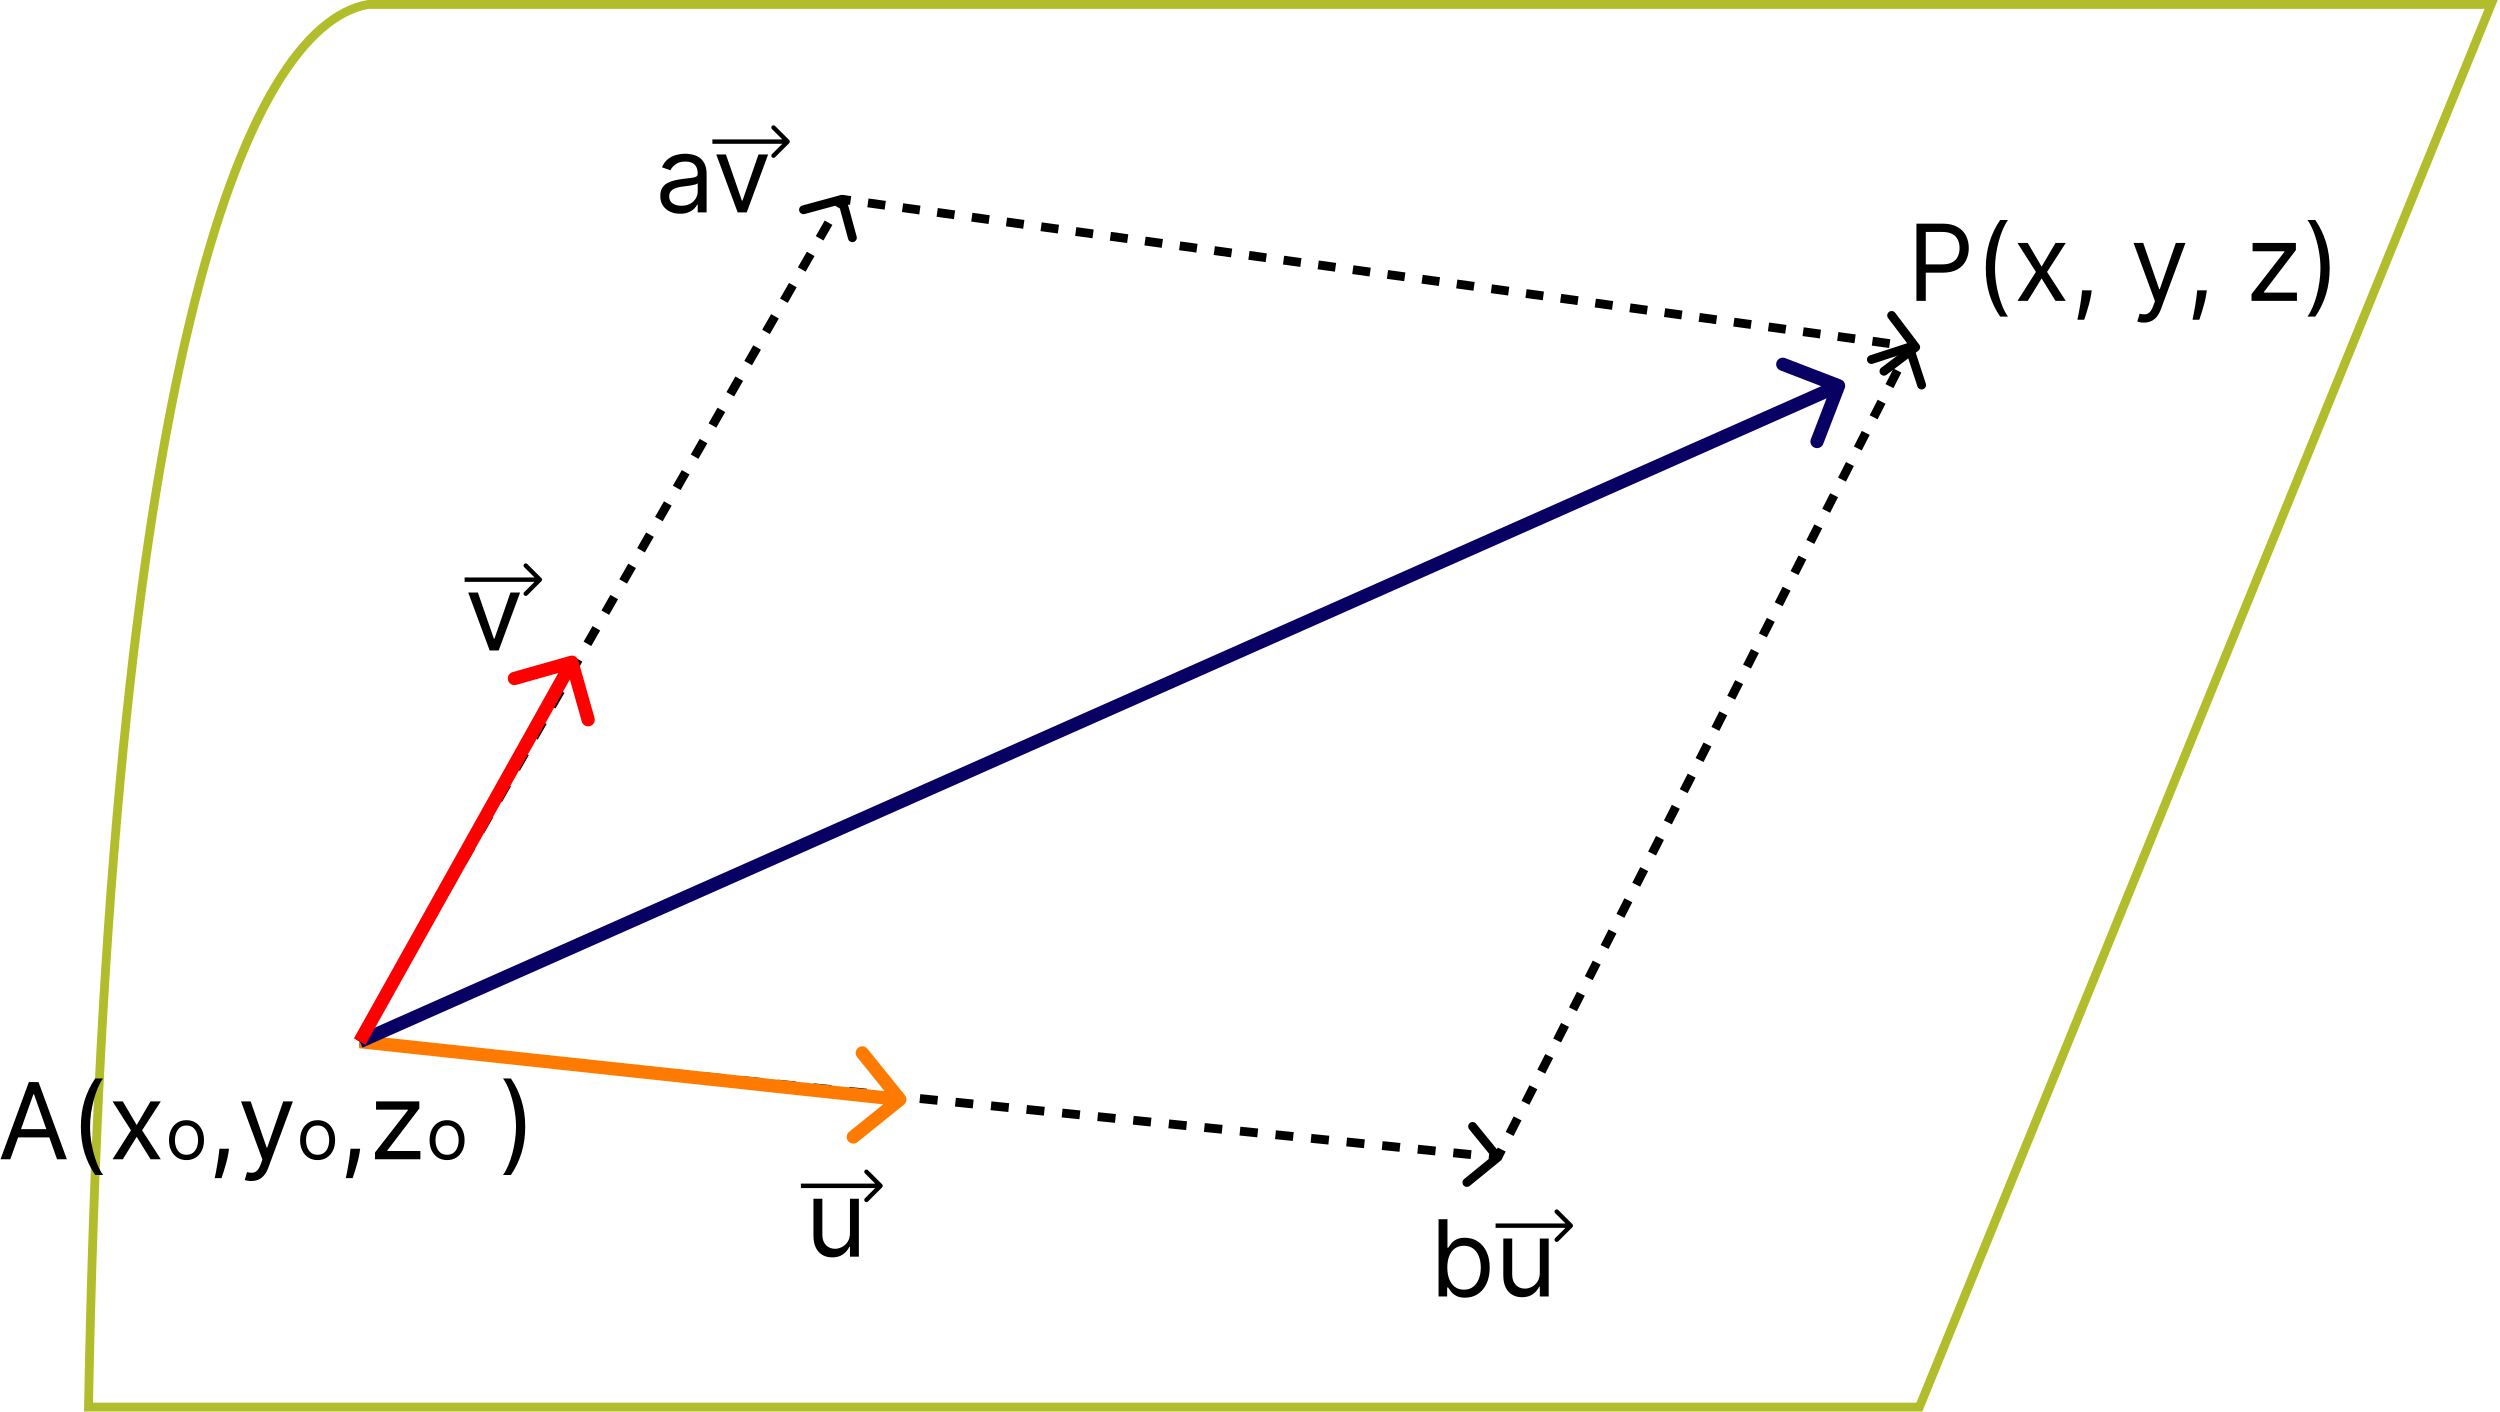 <svg width="565" height="319" viewBox="0 0 565 319" fill="none" xmlns="http://www.w3.org/2000/svg">
<path d="M433.783 318H20C24.355 81.704 55.571 6.089 83.156 1H563L433.783 318Z" stroke="#B2BD2C" stroke-width="2"/>
<path d="M338.811 261.943C339.025 261.769 339.057 261.454 338.883 261.24L336.039 257.752C335.865 257.538 335.55 257.506 335.336 257.68C335.122 257.855 335.089 258.17 335.264 258.384L337.792 261.484L334.692 264.012C334.478 264.186 334.446 264.501 334.62 264.715C334.795 264.929 335.11 264.961 335.324 264.787L338.811 261.943ZM81.245 235.897L83.255 236.101L83.356 235.107L81.347 234.902L81.245 235.897ZM87.273 236.51L91.292 236.919L91.393 235.924L87.375 235.515L87.273 236.51ZM95.311 237.327L99.33 237.736L99.431 236.741L95.412 236.333L95.311 237.327ZM103.348 238.145L107.367 238.554L107.468 237.559L103.45 237.15L103.348 238.145ZM111.386 238.962L115.405 239.371L115.506 238.376L111.487 237.967L111.386 238.962ZM119.423 239.78L123.442 240.188L123.543 239.193L119.525 238.785L119.423 239.78ZM127.461 240.597L131.48 241.006L131.581 240.011L127.562 239.602L127.461 240.597ZM135.498 241.414L139.517 241.823L139.618 240.828L135.599 240.419L135.498 241.414ZM143.536 242.232L147.555 242.64L147.656 241.646L143.637 241.237L143.536 242.232ZM151.573 243.049L155.592 243.458L155.693 242.463L151.674 242.054L151.573 243.049ZM159.611 243.866L163.629 244.275L163.731 243.28L159.712 242.872L159.611 243.866ZM167.648 244.684L171.667 245.093L171.768 244.098L167.749 243.689L167.648 244.684ZM175.686 245.501L179.704 245.91L179.806 244.915L175.787 244.506L175.686 245.501ZM183.723 246.319L187.742 246.727L187.843 245.732L183.824 245.324L183.723 246.319ZM191.761 247.136L195.779 247.545L195.881 246.55L191.862 246.141L191.761 247.136ZM199.798 247.953L203.817 248.362L203.918 247.367L199.899 246.958L199.798 247.953ZM207.836 248.771L211.854 249.179L211.956 248.184L207.937 247.776L207.836 248.771ZM215.873 249.588L219.892 249.997L219.993 249.002L215.974 248.593L215.873 249.588ZM223.911 250.405L227.929 250.814L228.03 249.819L224.012 249.411L223.911 250.405ZM231.948 251.223L235.967 251.631L236.068 250.637L232.049 250.228L231.948 251.223ZM239.985 252.04L244.004 252.449L244.105 251.454L240.087 251.045L239.985 252.04ZM248.023 252.858L252.042 253.266L252.143 252.271L248.124 251.863L248.023 252.858ZM256.06 253.675L260.079 254.084L260.18 253.089L256.162 252.68L256.06 253.675ZM264.098 254.492L268.117 254.901L268.218 253.906L264.199 253.497L264.098 254.492ZM272.135 255.31L276.154 255.718L276.255 254.723L272.237 254.315L272.135 255.31ZM280.173 256.127L284.192 256.536L284.293 255.541L280.274 255.132L280.173 256.127ZM288.21 256.944L292.229 257.353L292.33 256.358L288.311 255.95L288.21 256.944ZM296.248 257.762L300.266 258.17L300.368 257.176L296.349 256.767L296.248 257.762ZM304.285 258.579L308.304 258.988L308.405 257.993L304.386 257.584L304.285 258.579ZM312.323 259.396L316.341 259.805L316.443 258.81L312.424 258.402L312.323 259.396ZM320.36 260.214L324.379 260.623L324.48 259.628L320.461 259.219L320.36 260.214ZM328.398 261.031L332.416 261.44L332.517 260.445L328.499 260.036L328.398 261.031ZM336.435 261.849L338.445 262.053L338.546 261.058L336.536 260.854L336.435 261.849ZM339.127 262.331C339.555 261.982 339.619 261.352 339.27 260.924L333.583 253.948C333.234 253.52 332.604 253.456 332.176 253.805C331.748 254.154 331.684 254.784 332.033 255.212L337.088 261.412L330.888 266.468C330.46 266.817 330.396 267.447 330.745 267.875C331.094 268.303 331.724 268.367 332.152 268.018L339.127 262.331ZM81.195 236.395L83.204 236.599L83.406 234.609L81.397 234.405L81.195 236.395ZM87.223 237.008L91.242 237.416L91.444 235.427L87.425 235.018L87.223 237.008ZM95.26 237.825L99.279 238.234L99.481 236.244L95.463 235.835L95.26 237.825ZM103.298 238.642L107.317 239.051L107.519 237.061L103.5 236.653L103.298 238.642ZM111.335 239.46L115.354 239.868L115.556 237.879L111.538 237.47L111.335 239.46ZM119.373 240.277L123.391 240.686L123.594 238.696L119.575 238.287L119.373 240.277ZM127.41 241.094L131.429 241.503L131.631 239.513L127.613 239.105L127.41 241.094ZM135.448 241.912L139.466 242.32L139.669 240.331L135.65 239.922L135.448 241.912ZM143.485 242.729L147.504 243.138L147.706 241.148L143.688 240.739L143.485 242.729ZM151.523 243.547L155.541 243.955L155.744 241.965L151.725 241.557L151.523 243.547ZM159.56 244.364L163.579 244.773L163.781 242.783L159.762 242.374L159.56 244.364ZM167.598 245.181L171.616 245.59L171.819 243.6L167.8 243.192L167.598 245.181ZM175.635 245.999L179.654 246.407L179.856 244.418L175.837 244.009L175.635 245.999ZM183.673 246.816L187.691 247.225L187.894 245.235L183.875 244.826L183.673 246.816ZM191.71 247.633L195.729 248.042L195.931 246.052L191.912 245.644L191.71 247.633ZM199.748 248.451L203.766 248.859L203.969 246.87L199.95 246.461L199.748 248.451ZM207.785 249.268L211.804 249.677L212.006 247.687L207.987 247.278L207.785 249.268ZM215.823 250.085L219.841 250.494L220.044 248.504L216.025 248.096L215.823 250.085ZM223.86 250.903L227.879 251.312L228.081 249.322L224.062 248.913L223.86 250.903ZM231.897 251.72L235.916 252.129L236.119 250.139L232.1 249.73L231.897 251.72ZM239.935 252.538L243.954 252.946L244.156 250.957L240.137 250.548L239.935 252.538ZM247.972 253.355L251.991 253.764L252.193 251.774L248.175 251.365L247.972 253.355ZM256.01 254.172L260.029 254.581L260.231 252.591L256.212 252.183L256.01 254.172ZM264.047 254.99L268.066 255.398L268.268 253.409L264.25 253L264.047 254.99ZM272.085 255.807L276.103 256.216L276.306 254.226L272.287 253.817L272.085 255.807ZM280.122 256.624L284.141 257.033L284.343 255.043L280.325 254.635L280.122 256.624ZM288.16 257.442L292.178 257.85L292.381 255.861L288.362 255.452L288.16 257.442ZM296.197 258.259L300.216 258.668L300.418 256.678L296.399 256.269L296.197 258.259ZM304.235 259.077L308.253 259.485L308.456 257.495L304.437 257.087L304.235 259.077ZM312.272 259.894L316.291 260.303L316.493 258.313L312.474 257.904L312.272 259.894ZM320.31 260.711L324.328 261.12L324.531 259.13L320.512 258.722L320.31 260.711ZM328.347 261.529L332.366 261.937L332.568 259.948L328.549 259.539L328.347 261.529ZM336.384 262.346L338.394 262.55L338.596 260.561L336.587 260.356L336.384 262.346Z" fill="black"/>
<path d="M431.969 78.309C431.884 78.047 431.601 77.903 431.339 77.989L427.061 79.385C426.798 79.471 426.655 79.753 426.741 80.016C426.826 80.278 427.108 80.421 427.371 80.336L431.174 79.095L432.415 82.898C432.5 83.16 432.782 83.303 433.045 83.218C433.307 83.132 433.451 82.85 433.365 82.587L431.969 78.309ZM338.941 261.782L339.835 260.021L338.944 259.569L338.049 261.329L338.941 261.782ZM341.624 256.501L343.412 252.98L342.521 252.527L340.732 256.048L341.624 256.501ZM345.201 249.459L346.989 245.938L346.097 245.485L344.309 249.006L345.201 249.459ZM348.777 242.417L350.566 238.896L349.674 238.443L347.886 241.964L348.777 242.417ZM352.354 235.375L354.143 231.854L353.251 231.401L351.463 234.922L352.354 235.375ZM355.931 228.333L357.72 224.812L356.828 224.359L355.04 227.88L355.931 228.333ZM359.508 221.291L361.296 217.77L360.405 217.317L358.616 220.838L359.508 221.291ZM363.085 214.249L364.873 210.728L363.982 210.275L362.193 213.796L363.085 214.249ZM366.662 207.207L368.45 203.686L367.559 203.233L365.77 206.754L366.662 207.207ZM370.239 200.165L372.027 196.644L371.136 196.191L369.347 199.712L370.239 200.165ZM373.816 193.123L375.604 189.602L374.712 189.149L372.924 192.67L373.816 193.123ZM377.392 186.081L379.181 182.56L378.289 182.107L376.501 185.628L377.392 186.081ZM380.969 179.039L382.758 175.518L381.866 175.065L380.078 178.586L380.969 179.039ZM384.546 171.997L386.335 168.476L385.443 168.023L383.655 171.544L384.546 171.997ZM388.123 164.955L389.911 161.434L389.02 160.981L387.231 164.502L388.123 164.955ZM391.7 157.913L393.488 154.392L392.597 153.939L390.808 157.46L391.7 157.913ZM395.277 150.871L397.065 147.35L396.174 146.897L394.385 150.418L395.277 150.871ZM398.854 143.829L400.642 140.308L399.75 139.855L397.962 143.376L398.854 143.829ZM402.431 136.787L404.219 133.266L403.327 132.813L401.539 136.334L402.431 136.787ZM406.007 129.745L407.796 126.224L406.904 125.771L405.116 129.292L406.007 129.745ZM409.584 122.703L411.373 119.182L410.481 118.729L408.693 122.25L409.584 122.703ZM413.161 115.661L414.95 112.14L414.058 111.687L412.27 115.208L413.161 115.661ZM416.738 108.619L418.526 105.098L417.635 104.645L415.846 108.166L416.738 108.619ZM420.315 101.577L422.103 98.056L421.212 97.603L419.423 101.124L420.315 101.577ZM423.892 94.535L425.68 91.014L424.789 90.561L423 94.082L423.892 94.535ZM427.469 87.493L429.257 83.972L428.365 83.519L426.577 87.04L427.469 87.493ZM431.046 80.451L431.94 78.691L431.048 78.238L430.154 79.998L431.046 80.451ZM432.445 78.154C432.273 77.629 431.709 77.343 431.184 77.514L422.628 80.306C422.103 80.477 421.816 81.042 421.987 81.567C422.159 82.092 422.723 82.378 423.248 82.207L430.853 79.725L433.335 87.331C433.507 87.856 434.071 88.142 434.596 87.971C435.121 87.8 435.408 87.235 435.237 86.71L432.445 78.154ZM339.387 262.008L340.281 260.248L338.498 259.342L337.604 261.103L339.387 262.008ZM342.069 256.727L343.858 253.206L342.075 252.3L340.286 255.821L342.069 256.727ZM345.646 249.685L347.435 246.164L345.652 245.258L343.863 248.779L345.646 249.685ZM349.223 242.643L351.012 239.122L349.228 238.216L347.44 241.737L349.223 242.643ZM352.8 235.601L354.589 232.08L352.805 231.174L351.017 234.695L352.8 235.601ZM356.377 228.559L358.165 225.038L356.382 224.132L354.594 227.653L356.377 228.559ZM359.954 221.517L361.742 217.996L359.959 217.09L358.171 220.611L359.954 221.517ZM363.531 214.475L365.319 210.954L363.536 210.048L361.748 213.569L363.531 214.475ZM367.108 207.433L368.896 203.912L367.113 203.006L365.324 206.527L367.108 207.433ZM370.684 200.391L372.473 196.87L370.69 195.964L368.901 199.485L370.684 200.391ZM374.261 193.349L376.05 189.828L374.267 188.923L372.478 192.444L374.261 193.349ZM377.838 186.307L379.627 182.786L377.843 181.881L376.055 185.402L377.838 186.307ZM381.415 179.265L383.203 175.744L381.42 174.839L379.632 178.36L381.415 179.265ZM384.992 172.223L386.78 168.702L384.997 167.797L383.209 171.318L384.992 172.223ZM388.569 165.181L390.357 161.66L388.574 160.755L386.786 164.276L388.569 165.181ZM392.146 158.139L393.934 154.618L392.151 153.713L390.363 157.234L392.146 158.139ZM395.723 151.097L397.511 147.576L395.728 146.671L393.939 150.192L395.723 151.097ZM399.299 144.055L401.088 140.534L399.305 139.629L397.516 143.15L399.299 144.055ZM402.876 137.013L404.665 133.492L402.882 132.587L401.093 136.108L402.876 137.013ZM406.453 129.972L408.242 126.451L406.458 125.545L404.67 129.066L406.453 129.972ZM410.03 122.93L411.818 119.409L410.035 118.503L408.247 122.024L410.03 122.93ZM413.607 115.888L415.395 112.367L413.612 111.461L411.824 114.982L413.607 115.888ZM417.184 108.846L418.972 105.325L417.189 104.419L415.401 107.94L417.184 108.846ZM420.761 101.804L422.549 98.283L420.766 97.377L418.978 100.898L420.761 101.804ZM424.338 94.762L426.126 91.241L424.343 90.335L422.554 93.856L424.338 94.762ZM427.914 87.72L429.703 84.199L427.92 83.293L426.131 86.814L427.914 87.72ZM431.491 80.678L432.385 78.917L430.602 78.012L429.708 79.772L431.491 80.678Z" fill="black"/>
<path d="M433.249 78.863C433.469 78.696 433.512 78.382 433.345 78.162L430.627 74.576C430.461 74.356 430.147 74.313 429.927 74.48C429.707 74.646 429.664 74.96 429.83 75.18L432.247 78.368L429.059 80.784C428.839 80.951 428.795 81.264 428.962 81.485C429.129 81.705 429.443 81.748 429.663 81.581L433.249 78.863ZM190.21 45.538L192.167 45.808L192.304 44.817L190.347 44.548L190.21 45.538ZM196.081 46.347L199.995 46.886L200.132 45.895L196.218 45.356L196.081 46.347ZM203.909 47.425L207.823 47.964L207.96 46.974L204.046 46.434L203.909 47.425ZM211.737 48.503L215.651 49.042L215.788 48.052L211.874 47.513L211.737 48.503ZM219.566 49.581L223.48 50.12L223.616 49.13L219.702 48.591L219.566 49.581ZM227.394 50.659L231.308 51.199L231.444 50.208L227.53 49.669L227.394 50.659ZM235.222 51.737L239.136 52.277L239.272 51.286L235.358 50.747L235.222 51.737ZM243.05 52.816L246.964 53.355L247.1 52.364L243.186 51.825L243.05 52.816ZM250.878 53.894L254.792 54.433L254.928 53.442L251.014 52.903L250.878 53.894ZM258.706 54.972L262.62 55.511L262.756 54.52L258.842 53.981L258.706 54.972ZM266.534 56.05L270.448 56.589L270.584 55.598L266.67 55.059L266.534 56.05ZM274.362 57.128L278.276 57.667L278.412 56.676L274.498 56.137L274.362 57.128ZM282.19 58.206L286.104 58.745L286.24 57.755L282.326 57.215L282.19 58.206ZM290.018 59.284L293.932 59.823L294.068 58.833L290.154 58.294L290.018 59.284ZM297.846 60.362L301.76 60.901L301.896 59.911L297.982 59.372L297.846 60.362ZM305.674 61.441L309.588 61.98L309.724 60.989L305.81 60.45L305.674 61.441ZM313.502 62.519L317.416 63.058L317.552 62.067L313.638 61.528L313.502 62.519ZM321.33 63.597L325.244 64.136L325.38 63.145L321.466 62.606L321.33 63.597ZM329.158 64.675L333.072 65.214L333.208 64.223L329.294 63.684L329.158 64.675ZM336.986 65.753L340.9 66.292L341.036 65.301L337.122 64.762L336.986 65.753ZM344.814 66.831L348.728 67.37L348.864 66.379L344.95 65.84L344.814 66.831ZM352.642 67.909L356.556 68.448L356.692 67.458L352.778 66.918L352.642 67.909ZM360.47 68.987L364.384 69.526L364.52 68.536L360.606 67.997L360.47 68.987ZM368.298 70.065L372.212 70.605L372.348 69.614L368.434 69.075L368.298 70.065ZM376.126 71.144L380.04 71.683L380.176 70.692L376.262 70.153L376.126 71.144ZM383.954 72.222L387.868 72.761L388.004 71.77L384.09 71.231L383.954 72.222ZM391.782 73.3L395.696 73.839L395.832 72.848L391.918 72.309L391.782 73.3ZM399.61 74.378L403.524 74.917L403.66 73.926L399.746 73.387L399.61 74.378ZM407.438 75.456L411.352 75.995L411.488 75.004L407.574 74.465L407.438 75.456ZM415.266 76.534L419.18 77.073L419.316 76.082L415.402 75.543L415.266 76.534ZM423.094 77.612L427.008 78.151L427.144 77.161L423.23 76.621L423.094 77.612ZM430.922 78.69L432.879 78.96L433.015 77.969L431.058 77.7L430.922 78.69ZM433.551 79.261C433.991 78.928 434.078 78.301 433.744 77.861L428.308 70.688C427.974 70.248 427.347 70.161 426.907 70.495C426.467 70.828 426.38 71.456 426.714 71.896L431.546 78.272L425.17 83.104C424.73 83.437 424.644 84.064 424.977 84.505C425.311 84.945 425.938 85.031 426.378 84.698L433.551 79.261ZM190.142 46.034L192.099 46.303L192.372 44.322L190.415 44.052L190.142 46.034ZM196.013 46.842L199.927 47.381L200.2 45.4L196.286 44.861L196.013 46.842ZM203.841 47.92L207.755 48.459L208.028 46.478L204.114 45.939L203.841 47.92ZM211.669 48.998L215.583 49.538L215.856 47.556L211.942 47.017L211.669 48.998ZM219.497 50.077L223.411 50.616L223.684 48.634L219.77 48.095L219.497 50.077ZM227.325 51.155L231.239 51.694L231.512 49.712L227.598 49.173L227.325 51.155ZM235.153 52.233L239.067 52.772L239.34 50.791L235.426 50.252L235.153 52.233ZM242.981 53.311L246.895 53.85L247.168 51.869L243.254 51.33L242.981 53.311ZM250.809 54.389L254.723 54.928L254.996 52.947L251.082 52.408L250.809 54.389ZM258.637 55.467L262.551 56.006L262.824 54.025L258.91 53.486L258.637 55.467ZM266.465 56.545L270.379 57.084L270.652 55.103L266.738 54.564L266.465 56.545ZM274.293 57.623L278.207 58.163L278.48 56.181L274.566 55.642L274.293 57.623ZM282.121 58.702L286.035 59.241L286.308 57.259L282.394 56.72L282.121 58.702ZM289.949 59.78L293.863 60.319L294.136 58.337L290.222 57.798L289.949 59.78ZM297.777 60.858L301.691 61.397L301.964 59.416L298.05 58.876L297.777 60.858ZM305.605 61.936L309.519 62.475L309.792 60.494L305.878 59.955L305.605 61.936ZM313.433 63.014L317.347 63.553L317.62 61.572L313.706 61.033L313.433 63.014ZM321.261 64.092L325.175 64.631L325.448 62.65L321.534 62.111L321.261 64.092ZM329.089 65.17L333.003 65.709L333.276 63.728L329.362 63.189L329.089 65.17ZM336.917 66.248L340.831 66.787L341.104 64.806L337.19 64.267L336.917 66.248ZM344.745 67.326L348.66 67.865L348.932 65.884L345.018 65.345L344.745 67.326ZM352.574 68.404L356.488 68.944L356.76 66.962L352.846 66.423L352.574 68.404ZM360.402 69.483L364.316 70.022L364.588 68.04L360.674 67.501L360.402 69.483ZM368.23 70.561L372.144 71.1L372.416 69.118L368.502 68.579L368.23 70.561ZM376.058 71.639L379.972 72.178L380.244 70.197L376.33 69.657L376.058 71.639ZM383.886 72.717L387.8 73.256L388.072 71.275L384.158 70.736L383.886 72.717ZM391.714 73.795L395.628 74.334L395.901 72.353L391.987 71.814L391.714 73.795ZM399.542 74.873L403.456 75.412L403.729 73.431L399.815 72.892L399.542 74.873ZM407.37 75.951L411.284 76.49L411.557 74.509L407.643 73.97L407.37 75.951ZM415.198 77.029L419.112 77.569L419.385 75.587L415.471 75.048L415.198 77.029ZM423.026 78.108L426.94 78.647L427.213 76.665L423.299 76.126L423.026 78.108ZM430.854 79.186L432.811 79.455L433.083 77.474L431.127 77.204L430.854 79.186Z" fill="black"/>
<path d="M204.298 249.645C204.943 249.125 205.044 248.181 204.524 247.536L196.05 237.027C195.53 236.383 194.585 236.281 193.94 236.801C193.295 237.321 193.194 238.266 193.714 238.911L201.247 248.252L191.906 255.785C191.262 256.305 191.16 257.249 191.68 257.894C192.2 258.539 193.145 258.64 193.79 258.12L204.298 249.645ZM81.136 236.891L203.197 249.969L203.516 246.986L81.456 233.908L81.136 236.891Z" fill="#FF7A00"/>
<path d="M416.909 87.723C417.207 86.95 416.822 86.082 416.049 85.784L403.453 80.927C402.68 80.629 401.812 81.014 401.514 81.787C401.216 82.56 401.601 83.428 402.374 83.726L413.571 88.043L409.254 99.24C408.956 100.013 409.341 100.881 410.114 101.179C410.887 101.477 411.755 101.092 412.053 100.319L416.909 87.723ZM81.904 236.771L416.118 88.554L414.902 85.812L80.688 234.028L81.904 236.771Z" fill="#080063"/>
<path d="M190.761 44.912C190.689 44.645 190.414 44.488 190.148 44.561L185.805 45.741C185.539 45.813 185.381 46.088 185.454 46.355C185.526 46.621 185.801 46.779 186.067 46.706L189.927 45.657L190.977 49.517C191.049 49.783 191.324 49.94 191.59 49.868C191.857 49.796 192.014 49.521 191.942 49.254L190.761 44.912ZM81.73 235.648L82.739 233.886L81.871 233.389L80.862 235.151L81.73 235.648ZM84.757 230.36L86.775 226.835L85.907 226.338L83.889 229.864L84.757 230.36ZM88.793 223.31L90.812 219.785L89.944 219.288L87.926 222.813L88.793 223.31ZM92.83 216.26L94.848 212.735L93.98 212.238L91.962 215.763L92.83 216.26ZM96.866 209.21L98.885 205.685L98.017 205.188L95.999 208.713L96.866 209.21ZM100.903 202.159L102.921 198.634L102.053 198.137L100.035 201.663L100.903 202.159ZM104.939 195.109L106.957 191.584L106.089 191.087L104.071 194.612L104.939 195.109ZM108.976 188.059L110.994 184.534L110.126 184.037L108.108 187.562L108.976 188.059ZM113.012 181.009L115.03 177.484L114.162 176.987L112.144 180.512L113.012 181.009ZM117.048 173.958L119.067 170.433L118.199 169.936L116.18 173.462L117.048 173.958ZM121.085 166.908L123.103 163.383L122.235 162.886L120.217 166.411L121.085 166.908ZM125.121 159.858L127.139 156.333L126.271 155.836L124.253 159.361L125.121 159.858ZM129.158 152.808L131.176 149.283L130.308 148.786L128.29 152.311L129.158 152.808ZM133.194 145.757L135.212 142.232L134.344 141.736L132.326 145.261L133.194 145.757ZM137.23 138.707L139.249 135.182L138.381 134.685L136.362 138.21L137.23 138.707ZM141.267 131.657L143.285 128.132L142.417 127.635L140.399 131.16L141.267 131.657ZM145.303 124.607L147.321 121.082L146.453 120.585L144.435 124.11L145.303 124.607ZM149.34 117.556L151.358 114.031L150.49 113.535L148.472 117.06L149.34 117.556ZM153.376 110.506L155.394 106.981L154.526 106.484L152.508 110.009L153.376 110.506ZM157.412 103.456L159.43 99.931L158.563 99.434L156.544 102.959L157.412 103.456ZM161.449 96.406L163.467 92.881L162.599 92.384L160.581 95.909L161.449 96.406ZM165.485 89.356L167.503 85.83L166.635 85.334L164.617 88.859L165.485 89.356ZM169.521 82.305L171.54 78.78L170.672 78.283L168.654 81.808L169.521 82.305ZM173.558 75.255L175.576 71.73L174.708 71.233L172.69 74.758L173.558 75.255ZM177.594 68.205L179.612 64.68L178.745 64.183L176.726 67.708L177.594 68.205ZM181.631 61.155L183.649 57.63L182.781 57.133L180.763 60.658L181.631 61.155ZM185.667 54.104L187.685 50.579L186.817 50.082L184.799 53.608L185.667 54.104ZM189.703 47.054L190.713 45.291L189.845 44.795L188.836 46.557L189.703 47.054ZM191.244 44.781C191.099 44.248 190.549 43.933 190.016 44.078L181.332 46.439C180.799 46.584 180.484 47.133 180.629 47.666C180.774 48.199 181.323 48.514 181.856 48.369L189.576 46.27L191.675 53.99C191.819 54.523 192.369 54.838 192.902 54.693C193.435 54.548 193.749 53.998 193.605 53.466L191.244 44.781ZM82.164 235.897L83.173 234.134L81.437 233.14L80.428 234.903L82.164 235.897ZM85.191 230.609L87.209 227.084L85.474 226.09L83.455 229.615L85.191 230.609ZM89.227 223.559L91.246 220.033L89.51 219.04L87.492 222.565L89.227 223.559ZM93.264 216.508L95.282 212.983L93.546 211.99L91.528 215.515L93.264 216.508ZM97.3 209.458L99.318 205.933L97.583 204.939L95.565 208.464L97.3 209.458ZM101.337 202.408L103.355 198.883L101.619 197.889L99.601 201.414L101.337 202.408ZM105.373 195.358L107.391 191.832L105.656 190.839L103.637 194.364L105.373 195.358ZM109.409 188.307L111.428 184.782L109.692 183.789L107.674 187.314L109.409 188.307ZM113.446 181.257L115.464 177.732L113.728 176.738L111.71 180.263L113.446 181.257ZM117.482 174.207L119.5 170.682L117.765 169.688L115.747 173.213L117.482 174.207ZM121.519 167.157L123.537 163.632L121.801 162.638L119.783 166.163L121.519 167.157ZM125.555 160.106L127.573 156.581L125.838 155.588L123.819 159.113L125.555 160.106ZM129.591 153.056L131.61 149.531L129.874 148.537L127.856 152.062L129.591 153.056ZM133.628 146.006L135.646 142.481L133.91 141.487L131.892 145.012L133.628 146.006ZM137.664 138.956L139.682 135.431L137.947 134.437L135.929 137.962L137.664 138.956ZM141.701 131.905L143.719 128.38L141.983 127.387L139.965 130.912L141.701 131.905ZM145.737 124.855L147.755 121.33L146.02 120.336L144.001 123.861L145.737 124.855ZM149.773 117.805L151.792 114.28L150.056 113.286L148.038 116.811L149.773 117.805ZM153.81 110.755L155.828 107.23L154.092 106.236L152.074 109.761L153.81 110.755ZM157.846 103.704L159.864 100.179L158.129 99.186L156.111 102.711L157.846 103.704ZM161.883 96.654L163.901 93.129L162.165 92.135L160.147 95.66L161.883 96.654ZM165.919 89.604L167.937 86.079L166.202 85.085L164.183 88.61L165.919 89.604ZM169.955 82.554L171.974 79.029L170.238 78.035L168.22 81.56L169.955 82.554ZM173.992 75.504L176.01 71.978L174.274 70.985L172.256 74.51L173.992 75.504ZM178.028 68.453L180.046 64.928L178.311 63.934L176.292 67.46L178.028 68.453ZM182.065 61.403L184.083 57.878L182.347 56.884L180.329 60.409L182.065 61.403ZM186.101 54.353L188.119 50.828L186.383 49.834L184.365 53.359L186.101 54.353ZM190.137 47.303L191.146 45.54L189.411 44.546L188.402 46.309L190.137 47.303Z" fill="black"/>
<path d="M130.692 149.259C130.466 148.461 129.638 147.998 128.84 148.223L115.849 151.894C115.052 152.12 114.588 152.949 114.814 153.746C115.039 154.543 115.868 155.007 116.665 154.781L128.213 151.518L131.476 163.066C131.702 163.863 132.53 164.326 133.328 164.101C134.125 163.876 134.589 163.047 134.363 162.25L130.692 149.259ZM82.605 236.132L130.557 150.399L127.939 148.934L79.987 234.667L82.605 236.132Z" fill="#FF0000"/>
<path d="M2.33 262H0.114L6.523 244.545H8.705L15.114 262H12.898L7.682 247.307H7.545L2.33 262ZM3.148 255.182H12.079V257.057H3.148V255.182ZM18.276 254.636C18.276 252.489 18.554 250.514 19.111 248.713C19.673 246.906 20.474 245.244 21.514 243.727H23.287C22.878 244.29 22.494 244.983 22.136 245.807C21.784 246.625 21.474 247.526 21.207 248.509C20.94 249.486 20.73 250.497 20.577 251.543C20.429 252.588 20.355 253.619 20.355 254.636C20.355 255.989 20.486 257.361 20.747 258.753C21.009 260.145 21.361 261.437 21.804 262.631C22.247 263.824 22.741 264.795 23.287 265.545H21.514C20.474 264.028 19.673 262.369 19.111 260.568C18.554 258.761 18.276 256.784 18.276 254.636ZM27.755 248.909L30.891 254.261L34.028 248.909H36.346L32.119 255.455L36.346 262H34.028L30.891 256.92L27.755 262H25.437L29.596 255.455L25.437 248.909H27.755ZM42.148 262.182C41.36 262.182 40.669 261.994 40.074 261.619C39.483 261.244 39.021 260.72 38.688 260.045C38.358 259.371 38.193 258.583 38.193 257.682C38.193 256.773 38.358 255.979 38.688 255.301C39.021 254.623 39.483 254.097 40.074 253.722C40.669 253.347 41.36 253.159 42.148 253.159C42.936 253.159 43.625 253.347 44.216 253.722C44.811 254.097 45.273 254.623 45.602 255.301C45.936 255.979 46.102 256.773 46.102 257.682C46.102 258.583 45.936 259.371 45.602 260.045C45.273 260.72 44.811 261.244 44.216 261.619C43.625 261.994 42.936 262.182 42.148 262.182ZM42.148 260.977C42.746 260.977 43.239 260.824 43.625 260.517C44.011 260.21 44.297 259.807 44.483 259.307C44.669 258.807 44.761 258.265 44.761 257.682C44.761 257.098 44.669 256.555 44.483 256.051C44.297 255.547 44.011 255.14 43.625 254.83C43.239 254.519 42.746 254.364 42.148 254.364C41.549 254.364 41.057 254.519 40.67 254.83C40.284 255.14 39.998 255.547 39.812 256.051C39.627 256.555 39.534 257.098 39.534 257.682C39.534 258.265 39.627 258.807 39.812 259.307C39.998 259.807 40.284 260.21 40.67 260.517C41.057 260.824 41.549 260.977 42.148 260.977ZM51.763 259.614L51.626 260.534C51.53 261.182 51.382 261.875 51.183 262.614C50.99 263.352 50.788 264.048 50.578 264.702C50.368 265.355 50.195 265.875 50.058 266.261H48.524C48.598 265.898 48.695 265.418 48.814 264.821C48.933 264.224 49.053 263.557 49.172 262.818C49.297 262.085 49.399 261.335 49.479 260.568L49.581 259.614H51.763ZM56.785 266.909C56.444 266.909 56.14 266.881 55.873 266.824C55.606 266.773 55.421 266.722 55.319 266.67L55.83 264.898C56.319 265.023 56.751 265.068 57.126 265.034C57.501 265 57.833 264.832 58.123 264.531C58.418 264.236 58.688 263.756 58.932 263.091L59.307 262.068L54.467 248.909H56.648L60.262 259.341H60.398L64.012 248.909H66.194L60.637 263.909C60.387 264.585 60.077 265.145 59.708 265.588C59.339 266.037 58.91 266.369 58.421 266.585C57.938 266.801 57.393 266.909 56.785 266.909ZM71.781 262.182C70.993 262.182 70.301 261.994 69.707 261.619C69.116 261.244 68.654 260.72 68.32 260.045C67.991 259.371 67.826 258.583 67.826 257.682C67.826 256.773 67.991 255.979 68.32 255.301C68.654 254.623 69.116 254.097 69.707 253.722C70.301 253.347 70.993 253.159 71.781 253.159C72.568 253.159 73.258 253.347 73.849 253.722C74.443 254.097 74.906 254.623 75.235 255.301C75.568 255.979 75.735 256.773 75.735 257.682C75.735 258.583 75.568 259.371 75.235 260.045C74.906 260.72 74.443 261.244 73.849 261.619C73.258 261.994 72.568 262.182 71.781 262.182ZM71.781 260.977C72.379 260.977 72.871 260.824 73.258 260.517C73.644 260.21 73.93 259.807 74.116 259.307C74.301 258.807 74.394 258.265 74.394 257.682C74.394 257.098 74.301 256.555 74.116 256.051C73.93 255.547 73.644 255.14 73.258 254.83C72.871 254.519 72.379 254.364 71.781 254.364C71.182 254.364 70.69 254.519 70.303 254.83C69.917 255.14 69.631 255.547 69.445 256.051C69.26 256.555 69.167 257.098 69.167 257.682C69.167 258.265 69.26 258.807 69.445 259.307C69.631 259.807 69.917 260.21 70.303 260.517C70.69 260.824 71.182 260.977 71.781 260.977ZM81.396 259.614L81.259 260.534C81.163 261.182 81.015 261.875 80.816 262.614C80.623 263.352 80.421 264.048 80.211 264.702C80.001 265.355 79.827 265.875 79.691 266.261H78.157C78.231 265.898 78.327 265.418 78.447 264.821C78.566 264.224 78.685 263.557 78.805 262.818C78.93 262.085 79.032 261.335 79.112 260.568L79.214 259.614H81.396ZM84.747 262V260.466L92.179 250.92V250.784H84.986V248.909H94.77V250.511L87.543 259.989V260.125H95.008V262H84.747ZM101.038 262.182C100.25 262.182 99.559 261.994 98.965 261.619C98.374 261.244 97.912 260.72 97.578 260.045C97.249 259.371 97.084 258.583 97.084 257.682C97.084 256.773 97.249 255.979 97.578 255.301C97.912 254.623 98.374 254.097 98.965 253.722C99.559 253.347 100.25 253.159 101.038 253.159C101.826 253.159 102.516 253.347 103.107 253.722C103.701 254.097 104.163 254.623 104.493 255.301C104.826 255.979 104.993 256.773 104.993 257.682C104.993 258.583 104.826 259.371 104.493 260.045C104.163 260.72 103.701 261.244 103.107 261.619C102.516 261.994 101.826 262.182 101.038 262.182ZM101.038 260.977C101.637 260.977 102.129 260.824 102.516 260.517C102.902 260.21 103.188 259.807 103.374 259.307C103.559 258.807 103.652 258.265 103.652 257.682C103.652 257.098 103.559 256.555 103.374 256.051C103.188 255.547 102.902 255.14 102.516 254.83C102.129 254.519 101.637 254.364 101.038 254.364C100.44 254.364 99.947 254.519 99.561 254.83C99.175 255.14 98.889 255.547 98.703 256.051C98.517 256.555 98.425 257.098 98.425 257.682C98.425 258.265 98.517 258.807 98.703 259.307C98.889 259.807 99.175 260.21 99.561 260.517C99.947 260.824 100.44 260.977 101.038 260.977ZM118.699 254.636C118.699 256.784 118.418 258.761 117.855 260.568C117.298 262.369 116.5 264.028 115.46 265.545H113.688C114.097 264.983 114.477 264.29 114.83 263.466C115.188 262.648 115.5 261.75 115.767 260.773C116.034 259.79 116.241 258.776 116.389 257.73C116.543 256.679 116.619 255.648 116.619 254.636C116.619 253.284 116.489 251.912 116.227 250.52C115.966 249.128 115.614 247.835 115.17 246.642C114.727 245.449 114.233 244.477 113.688 243.727H115.46C116.5 245.244 117.298 246.906 117.855 248.713C118.418 250.514 118.699 252.489 118.699 254.636Z" fill="black"/>
<path d="M192.091 278.648V270.909H194.102V284H192.091V281.784H191.955C191.648 282.449 191.17 283.014 190.523 283.48C189.875 283.94 189.057 284.17 188.068 284.17C187.25 284.17 186.523 283.991 185.886 283.634C185.25 283.27 184.75 282.724 184.386 281.997C184.023 281.264 183.841 280.341 183.841 279.227V270.909H185.852V279.091C185.852 280.045 186.119 280.807 186.653 281.375C187.193 281.943 187.881 282.227 188.716 282.227C189.216 282.227 189.724 282.099 190.241 281.844C190.764 281.588 191.202 281.196 191.554 280.668C191.912 280.139 192.091 279.466 192.091 278.648Z" fill="black"/>
<path d="M433.114 68V50.545H439.011C440.381 50.545 441.5 50.793 442.369 51.287C443.244 51.776 443.892 52.438 444.312 53.273C444.733 54.108 444.943 55.04 444.943 56.068C444.943 57.097 444.733 58.031 444.312 58.872C443.898 59.713 443.256 60.383 442.386 60.883C441.517 61.378 440.403 61.625 439.045 61.625H434.818V59.75H438.977C439.915 59.75 440.668 59.588 441.236 59.264C441.804 58.94 442.216 58.503 442.472 57.952C442.733 57.395 442.864 56.767 442.864 56.068C442.864 55.369 442.733 54.744 442.472 54.193C442.216 53.642 441.801 53.21 441.227 52.898C440.653 52.58 439.892 52.42 438.943 52.42H435.227V68H433.114ZM448.791 60.636C448.791 58.489 449.07 56.514 449.626 54.713C450.189 52.906 450.99 51.244 452.03 49.727H453.803C453.393 50.29 453.01 50.983 452.652 51.807C452.3 52.625 451.99 53.526 451.723 54.508C451.456 55.486 451.246 56.497 451.092 57.543C450.945 58.588 450.871 59.619 450.871 60.636C450.871 61.989 451.001 63.361 451.263 64.753C451.524 66.145 451.876 67.438 452.32 68.631C452.763 69.824 453.257 70.796 453.803 71.546H452.03C450.99 70.028 450.189 68.369 449.626 66.568C449.07 64.761 448.791 62.784 448.791 60.636ZM458.271 54.909L461.407 60.261L464.543 54.909H466.862L462.634 61.455L466.862 68H464.543L461.407 62.92L458.271 68H455.952L460.112 61.455L455.952 54.909H458.271ZM472.732 65.614L472.595 66.534C472.499 67.182 472.351 67.875 472.152 68.614C471.959 69.352 471.757 70.048 471.547 70.702C471.337 71.355 471.163 71.875 471.027 72.261H469.493C469.567 71.898 469.663 71.418 469.783 70.821C469.902 70.224 470.021 69.557 470.141 68.818C470.266 68.085 470.368 67.335 470.447 66.568L470.55 65.614H472.732ZM484.504 72.909C484.163 72.909 483.859 72.881 483.592 72.824C483.325 72.773 483.14 72.722 483.038 72.671L483.549 70.898C484.038 71.023 484.469 71.068 484.844 71.034C485.219 71 485.552 70.832 485.842 70.531C486.137 70.236 486.407 69.756 486.651 69.091L487.026 68.068L482.185 54.909H484.367L487.981 65.341H488.117L491.731 54.909H493.913L488.356 69.909C488.106 70.585 487.796 71.145 487.427 71.588C487.058 72.037 486.629 72.369 486.14 72.585C485.657 72.801 485.112 72.909 484.504 72.909ZM498.747 65.614L498.611 66.534C498.514 67.182 498.366 67.875 498.168 68.614C497.974 69.352 497.773 70.048 497.562 70.702C497.352 71.355 497.179 71.875 497.043 72.261H495.509C495.582 71.898 495.679 71.418 495.798 70.821C495.918 70.224 496.037 69.557 496.156 68.818C496.281 68.085 496.384 67.335 496.463 66.568L496.565 65.614H498.747ZM508.849 68V66.466L516.281 56.92V56.784H509.087V54.909H518.871V56.511L511.644 65.989V66.125H519.11V68H508.849ZM526.504 60.636C526.504 62.784 526.222 64.761 525.66 66.568C525.103 68.369 524.305 70.028 523.265 71.546H521.492C521.901 70.983 522.282 70.29 522.634 69.466C522.992 68.648 523.305 67.75 523.572 66.773C523.839 65.79 524.046 64.776 524.194 63.73C524.347 62.679 524.424 61.648 524.424 60.636C524.424 59.284 524.293 57.912 524.032 56.52C523.771 55.128 523.418 53.835 522.975 52.642C522.532 51.449 522.038 50.477 521.492 49.727H523.265C524.305 51.244 525.103 52.906 525.66 54.713C526.222 56.514 526.504 58.489 526.504 60.636Z" fill="black"/>
<path d="M199.354 268.354C199.549 268.158 199.549 267.842 199.354 267.646L196.172 264.464C195.976 264.269 195.66 264.269 195.464 264.464C195.269 264.66 195.269 264.976 195.464 265.172L198.293 268L195.464 270.828C195.269 271.024 195.269 271.34 195.464 271.536C195.66 271.731 195.976 271.731 196.172 271.536L199.354 268.354ZM181 268.5H199V267.5H181V268.5Z" fill="black"/>
<path d="M153.693 48.307C152.864 48.307 152.111 48.151 151.435 47.838C150.759 47.52 150.222 47.062 149.824 46.466C149.426 45.864 149.227 45.136 149.227 44.284C149.227 43.534 149.375 42.926 149.67 42.46C149.966 41.989 150.361 41.619 150.855 41.352C151.349 41.085 151.895 40.886 152.491 40.756C153.094 40.619 153.699 40.511 154.307 40.432C155.102 40.33 155.747 40.253 156.241 40.202C156.741 40.145 157.105 40.051 157.332 39.92C157.565 39.79 157.682 39.562 157.682 39.239V39.17C157.682 38.33 157.452 37.676 156.991 37.21C156.537 36.744 155.847 36.511 154.92 36.511C153.96 36.511 153.207 36.722 152.662 37.142C152.116 37.562 151.733 38.011 151.511 38.489L149.602 37.807C149.943 37.011 150.398 36.392 150.966 35.949C151.54 35.5 152.165 35.188 152.841 35.011C153.523 34.83 154.193 34.739 154.852 34.739C155.273 34.739 155.756 34.79 156.301 34.892C156.852 34.989 157.384 35.19 157.895 35.497C158.412 35.804 158.841 36.267 159.182 36.886C159.523 37.506 159.693 38.335 159.693 39.375V48H157.682V46.227H157.58C157.443 46.511 157.216 46.815 156.898 47.139C156.58 47.463 156.156 47.739 155.628 47.966C155.099 48.193 154.455 48.307 153.693 48.307ZM154 46.5C154.795 46.5 155.466 46.344 156.011 46.031C156.563 45.719 156.977 45.315 157.256 44.821C157.54 44.327 157.682 43.807 157.682 43.261V41.42C157.597 41.523 157.409 41.617 157.119 41.702C156.835 41.781 156.506 41.852 156.131 41.915C155.761 41.972 155.401 42.023 155.048 42.068C154.702 42.108 154.42 42.142 154.205 42.17C153.682 42.239 153.193 42.349 152.739 42.503C152.29 42.651 151.926 42.875 151.648 43.176C151.375 43.472 151.239 43.875 151.239 44.386C151.239 45.085 151.497 45.614 152.014 45.972C152.537 46.324 153.199 46.5 154 46.5ZM173.6 34.909L168.759 48H166.714L161.873 34.909H164.055L167.668 45.341H167.805L171.418 34.909H173.6Z" fill="black"/>
<path d="M178.354 32.354C178.549 32.158 178.549 31.842 178.354 31.646L175.172 28.465C174.976 28.269 174.66 28.269 174.464 28.465C174.269 28.66 174.269 28.976 174.464 29.172L177.293 32L174.464 34.828C174.269 35.024 174.269 35.34 174.464 35.535C174.66 35.731 174.976 35.731 175.172 35.535L178.354 32.354ZM161 32.5L178 32.5V31.5L161 31.5V32.5Z" fill="black"/>
<path d="M325.114 293V275.545H327.125V281.989H327.295C327.443 281.761 327.648 281.472 327.909 281.119C328.176 280.761 328.557 280.443 329.051 280.165C329.551 279.881 330.227 279.739 331.08 279.739C332.182 279.739 333.153 280.014 333.994 280.565C334.835 281.116 335.491 281.898 335.963 282.909C336.435 283.92 336.67 285.114 336.67 286.489C336.67 287.875 336.435 289.077 335.963 290.094C335.491 291.105 334.838 291.889 334.003 292.446C333.168 292.997 332.205 293.273 331.114 293.273C330.273 293.273 329.599 293.134 329.094 292.855C328.588 292.571 328.199 292.25 327.926 291.892C327.653 291.528 327.443 291.227 327.295 290.989H327.057V293H325.114ZM327.091 286.455C327.091 287.443 327.236 288.315 327.526 289.071C327.815 289.821 328.239 290.409 328.795 290.835C329.352 291.256 330.034 291.466 330.841 291.466C331.682 291.466 332.384 291.244 332.946 290.801C333.514 290.352 333.94 289.75 334.224 288.994C334.514 288.233 334.659 287.386 334.659 286.455C334.659 285.534 334.517 284.705 334.233 283.966C333.955 283.222 333.531 282.634 332.963 282.202C332.401 281.764 331.693 281.545 330.841 281.545C330.023 281.545 329.335 281.753 328.778 282.168C328.222 282.577 327.801 283.151 327.517 283.889C327.233 284.622 327.091 285.477 327.091 286.455ZM347.997 287.648V279.909H350.009V293H347.997V290.784H347.861C347.554 291.449 347.077 292.014 346.429 292.48C345.781 292.94 344.963 293.17 343.974 293.17C343.156 293.17 342.429 292.991 341.793 292.634C341.156 292.27 340.656 291.724 340.293 290.997C339.929 290.264 339.747 289.341 339.747 288.227V279.909H341.759V288.091C341.759 289.045 342.026 289.807 342.56 290.375C343.099 290.943 343.787 291.227 344.622 291.227C345.122 291.227 345.631 291.099 346.148 290.844C346.67 290.588 347.108 290.196 347.46 289.668C347.818 289.139 347.997 288.466 347.997 287.648Z" fill="black"/>
<path d="M355.354 277.354C355.549 277.158 355.549 276.842 355.354 276.646L352.172 273.464C351.976 273.269 351.66 273.269 351.464 273.464C351.269 273.66 351.269 273.976 351.464 274.172L354.293 277L351.464 279.828C351.269 280.024 351.269 280.34 351.464 280.536C351.66 280.731 351.976 280.731 352.172 280.536L355.354 277.354ZM338 277.5H355V276.5H338V277.5Z" fill="black"/>
<path d="M117.545 133.909L112.705 147H110.659L105.818 133.909H108L111.614 144.341H111.75L115.364 133.909H117.545Z" fill="black"/>
<path d="M122.354 131.354C122.549 131.158 122.549 130.842 122.354 130.646L119.172 127.464C118.976 127.269 118.66 127.269 118.464 127.464C118.269 127.66 118.269 127.976 118.464 128.172L121.293 131L118.464 133.828C118.269 134.024 118.269 134.34 118.464 134.536C118.66 134.731 118.976 134.731 119.172 134.536L122.354 131.354ZM105 131.5H122V130.5H105V131.5Z" fill="black"/>
</svg>
